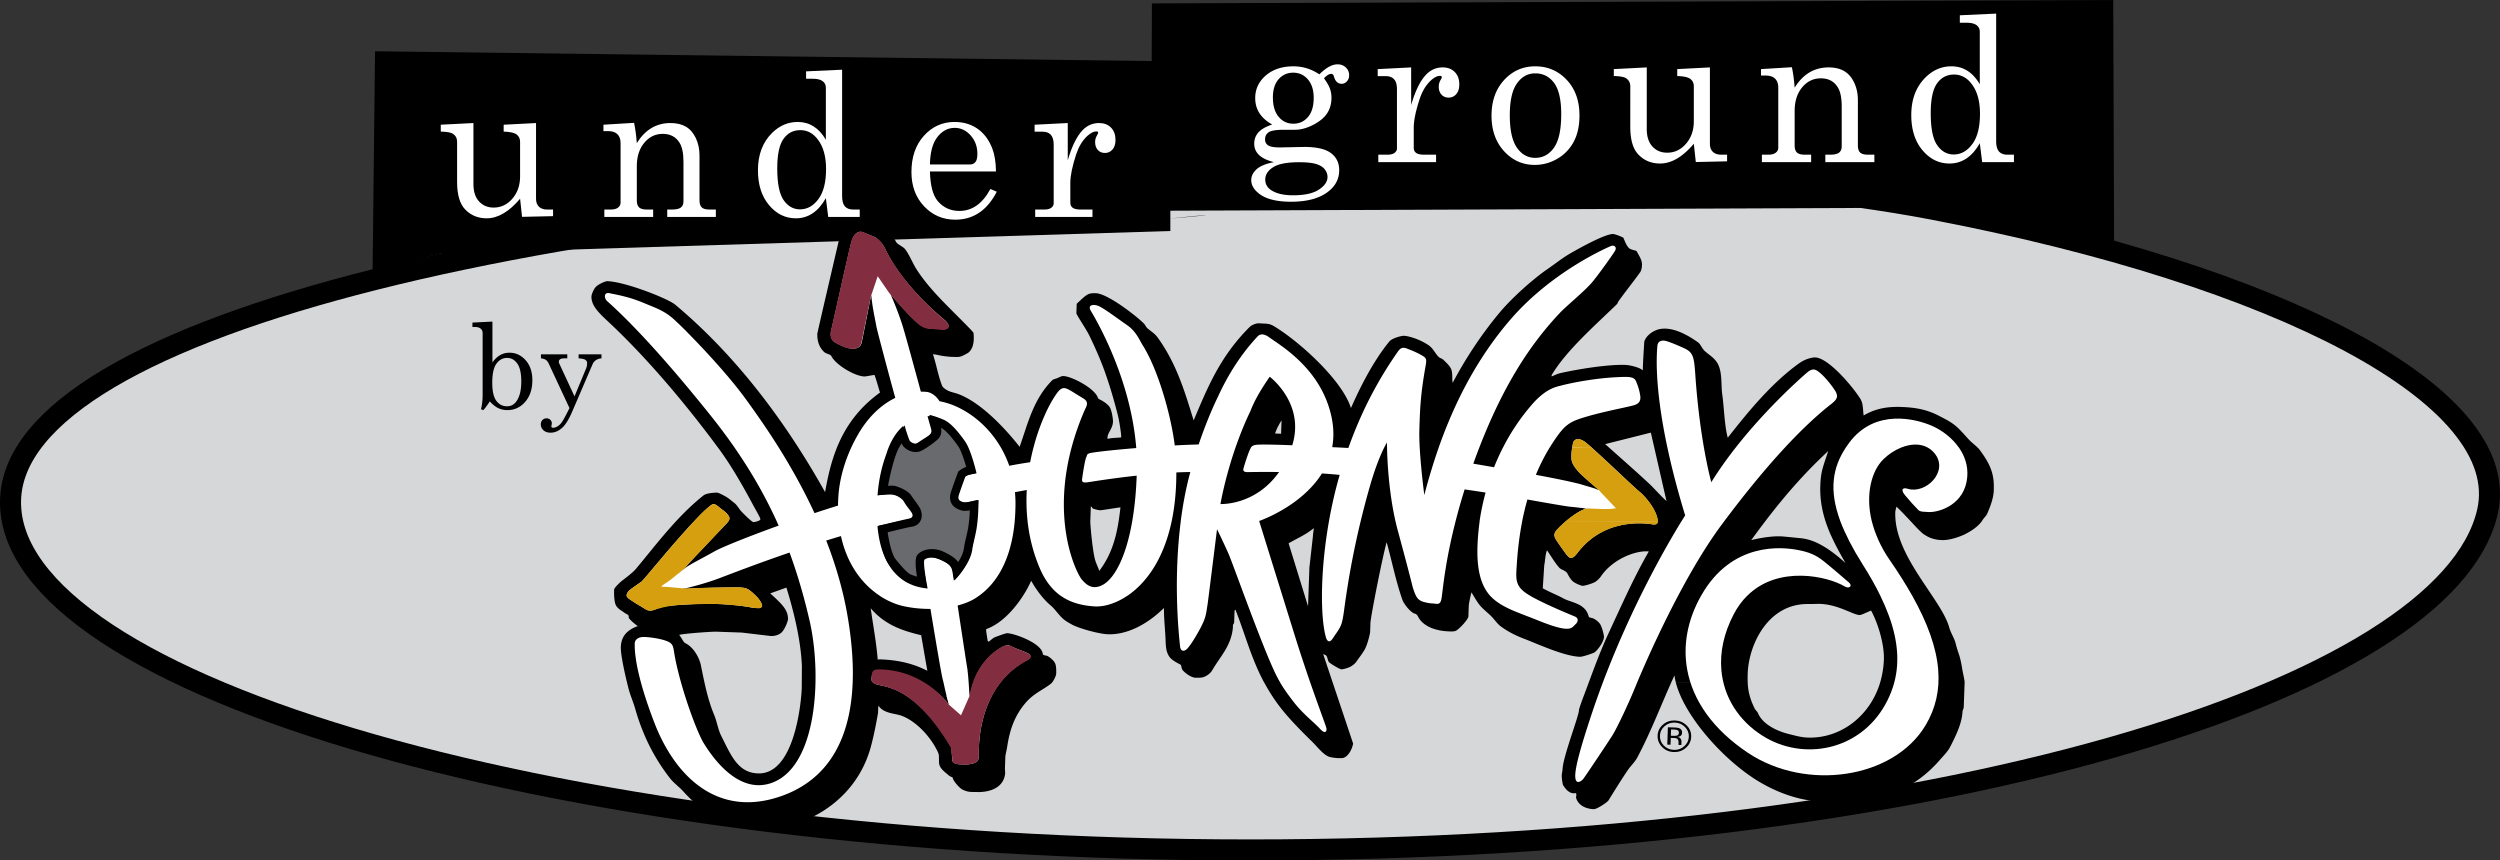 <?xml version="1.0" encoding="UTF-8"?> <svg xmlns="http://www.w3.org/2000/svg" width="682.711" height="234.977" xml:space="preserve"><rect width="100%" height="100%" fill="#333333" stroke="none"/><path fill="#D5D7D8" d="M681.712 137.102c-6.148 52.349-149.758 95.01-336.253 95.01-186.497 0-340.573-40.407-340.573-92.825.002-26.66 40.816-51.687 105.049-67.579 10.826-2.679 22.323-5.376 34.395-7.481 14.858-2.589 42.599-4.649 72.161-6.058 19.843-.946 40.456 3.962 58.598 3.636 43.515-.78 72.565-5.234 40.905-1.743-5.676.626 8.134-11.946 3.52-7.158-.749.777 8.97 2.864 11.407 2.915 7.27.153 51.709-1.049 121.076-1.73 14.64-.144 28.391-4.009 40.662-2.336a831.681 831.681 0 0 1 31.745 4.939c95.339 16.776 161.267 46.698 157.308 80.41z"></path><path fill="none" stroke="#000" stroke-width="5.745" stroke-miterlimit="10" d="M679.296 139.707c-11.09 49.025-151.39 92.398-337.939 92.398-186.552 0-339.343-44.836-338.481-95.343.825-48.323 151.696-83.497 338.641-88.066 67.423-1.647 132.605-1.825 186.405 8.46 94.21 18.012 158.532 50.907 151.374 82.551z"></path><path d="m102.419 14-.677 60.231 12.225-3.463 6.289-1.524 199.345-6.16v-5.541l220-.884 37.724 9.333L577.09 0 314.569.928l-.061 15.745z"></path><path d="M542.54 125.717c-.492-.85-1.102-1.755-1.839-2.757-.813-1.095-2.025-1.854-2.903-2.783-1.398-1.473-2.689-3.117-4.282-4.301-1.201-.899-2.632-1.605-4.01-2.323-3.61-1.859-6.777-2.292-10.402-2.418-3.252-.11-6.774.282-10.165 2.33-.24-1.455-.065-3.168-.89-4.515-1.924-3.141-8.642-11.213-12.354-11.342-.657-.023-2.568.302-4.359 1.587-7.794 5.576-14.351 13.775-19.516 20.337-.884-3.194-.985-8.1-1.507-11.862-.361-2.502.064-5.859-1.186-8.267-.879-1.663-2.296-2.382-3.53-3.49-.825-.72-1.191-1.908-1.835-2.37-3.131-2.261-6.802-4.12-10.029-3.751-2.637.304-4.676 2.474-4.722 3.768-.015.418-.352 5.174-.388 7.605-.706-.803-3.527-1.464-4.758-1.511-5.009-.173-13.454 1.251-17.864 2.27-.686.164-1.562.574-2.268.885-.028-.279.022-.408.022-.408 3.852-6.493 11.293-13.054 17.713-19.25.287-.263.399-.708.486-.833 1.881-2.652 4.031-5.275 5.955-7.989.402-.55.472-1.535.487-1.953.045-1.356-.694-2.365-1.493-3.837-.632-.246-1.637-.346-2.109-.842-.738-.777-1.104-1.961-1.496-2.792-.794-.419-2.336-.983-2.765-1-2.441-.083-11.339 5.038-12.574 5.811-1.804 1.13-3.533 2.515-5.23 3.668-4.159 2.846-9.883 8.016-13.142 11.896-5.211 6.218-9.627 13.083-12.883 19.26-.228-1.118.036-2.561-.377-3.639-.387-1.04-1.378-1.835-2.075-2.57-.427-.452-1.064-.516-1.451-.926-.739-.78-1.402-2.043-2.161-2.716-1.526-1.35-5.265-2.923-7.344-2.994-.422-.015-3.087.575-3.903 1.57-4.308 5.248-7.93 12.375-10.472 18.174-2.221-7.111-12.48-16.629-19.101-21.123-2.697-1.831-2.934-1.893-4.99-1.966-.426-.013-1.145-.118-1.638-.009-.685.164-1.504.515-1.943.959-8.236 8.204-11.662 16.979-15.282 25.497-2.336-7.512-4.617-15.478-9.906-22.728-.73-1.007-1.948-1.732-2.752-2.451-.33-.304-.602-.914-.866-1.196-1.928-2.012-9.949-8.231-13.129-8.343-2.208-.076-2.451.213-5.282 2.878l-.092 2.56c-.018.418 2.519 4.08 3.473 5.994 1.565 3.171 3.058 6.582 4.238 9.84 1.432 4.003 2.623 8.096 3.648 12.165.447 1.816.898 5.195.883 5.613-.015.418.018.193-.134.339-1.169.118-2.367.079-3.588.381-.225-1.563 1.407-2.62 1.482-4.727.015-.419-.234-2.664-.791-3.751-.397-.788-1.425-1.483-2.11-1.903-.459-.287-1.136-.475-1.25-.878-.763-2.45-7.013-5.82-9.432-5.905-.424-.013-1.069.327-1.589.561-.495.211-1.139.312-1.405.578-5.329 5.336-6.806 12.38-8.923 18.191-4.72-6.014-11.058-12.301-16.785-14.422-.797-.3-1.91-.504-2.683-.866-.734-.338-1.537-.93-1.732-1.458-1.07-2.777-1.537-5.737-2.469-8.537.948.067 1.779.347 2.624.46 2.03.3 2.805.265 3.229.279 1.486.054 1.831.008 3.786-1.139 1.988-1.55 1.443-4.953 1.458-5.369.014-.418-6.711-6.794-9.985-10.359-2.108-2.29-4.117-4.711-5.684-7.211-1.007-1.604-1.808-3.707-2.984-5.295-.588-.794-2.177-1.316-2.573-2.146-1.328-2.681-7.159-5.753-9.473-5.832-.424-.015-2.46.428-3.392.94-1.581.865-2.183 2.3-2.434 3.441-2.031 8.797-6.13 26.235-6.146 26.653-.054 1.503.288 3.544 1.894 5 .577.523 1.683.538 1.979 1.152 1.151 2.281 6.238 5.406 8.976 5.5.423.014 1.636-.276 2.776-.416.585 1.654 1.034 3.338 1.492 4.809-7.419 5.353-10.969 11.953-12.984 18.493h-.006c-.911 2.955-1.51 5.894-2.011 8.696a245.237 245.237 0 0 0-5.098-8.682h-.006c-8.977-14.54-20.765-29.921-35.856-42.534-1.941-1.615-13.518-6.218-18.525-6.392-.425-.015-2.32.744-3.138 1.592-.616.649-1.156 2.107-1.171 2.525-.086 2.464 1.809 4.371 4.542 6.912 11.13 10.382 21.921 23.438 30.316 34.833a70.477 70.477 0 0 1 2.127 3.063h.007c2.605 3.928 5.005 8.217 7.018 11.965.697 1.321 2.132 3.714 2.12 4.132-.018.418-1.475.784-1.901.77-.424-.016-2.275-1.833-3.319-2.935-.576-.606-1.098-1.636-1.802-2.204-.763-.61-1.641-1.36-2.327-1.76-.772-.444-2.042-1.126-2.466-1.14-.424-.014-2.82.047-3.736.769-3.975 3.167-7.472 6.897-10.692 10.66-2.751 3.221-5.296 6.465-7.769 9.413-.775.935-2.706 2.4-3.601 3.081-.917.701-2.314 2.116-2.33 2.536-.015.417-.095 2.917.415 4.145.451 1.063 1.628 1.619 2.456 2.233.311.242.719.351.986.633.227.236.077.666.181.795.712.903 1.612 1.573 2.411 2.19-3.626 1.274-4.545 3.518-4.622 5.707-.071 1.97 1.023 6.936 1.709 9.767h.002c.207.837.393 1.582.475 1.878.471 1.71 1.278 3.538 1.749 5.246 1.778 6.211 4.605 12.673 9.483 18.928.977 1.266 2.514 2.37 3.514 3.473 6.422 7.102 13.126 10.351 20.066 10.591 11.778.407 26.923-6.803 31.26-22.564.855-3.149 1.482-6.46 1.988-9.315.052-1.507.037-1.783.147-1.925 1.559 2.178 4.474 1.973 6.508 2.774 3.854 1.536 7.782 5.686 9.737 9.958.491 1.087-.009 2.635.486 3.699.473 1.041 1.592 1.796 2.438 2.556.287.266.846.438 1.083.58-.077.728 1.852 2.879 2.583 3.241 1.689.852 2.455.658 4.047.712 2.736.097 7.164-.728 7.675-4.995.04-.501-.066-1.117-.053-1.536l.111-3.132c.015-.417.412-2.024.551-3.005.629-3.989 1.816-8.066 5.095-11.823 2.125-2.434 4.634-3.424 6.687-5.005.117-.088.231-.197.341-.32h.013c.691-.793 1.184-2.113 1.197-2.47.017-.419.086-2.128-.313-2.896-.395-.786-1.254-1.477-1.939-1.898-.459-.286-1.377-.153-1.422-.699-.303-2.834-7.58-5.521-9.703-5.595-.424-.013-2.375.721-3.388 1.103-.516.212-1.236.924-1.692 1.231l-.27-.299c-.126-.986-.412-2.485-.398-2.904.016-.417-.027-.186.137-.299 5.586-2.017 10.27-8.822 12.159-13.16 1.203 2.179 3.165 4.946 5.311 6.732 1.154.963 2.221 2.627 3.436 3.695.765.654 1.675 1.155 2.509 1.602 1.668.915 7.133 2.496 9.722 2.586 4.903.168 10.431-2.405 15.267-7.169l.045 1.936c.094 2.179.294 4.357.393 6.372.09 1.673-.002 3.597 1.134 5.1.69.925 2.138 1.601 3.053 2.118.202.488.194 1.14.563 1.526.901.994 2.415 1.952 3.434 1.986.424.016 1.537.049 2.161-.162.859-.28 1.907-.976 2.428-1.896 1.244-2.154 2.845-4.148 3.959-6.223.979-1.828 1.68-3.995 1.687-6.003.011-.354.311-.426.327-.844l.107-3.067c.016-.421.256-.327.256-.327 2.615 6.504 4.239 13.171 7.876 19.921h.021c1.345 2.473 3.026 5.115 5.06 7.599 2.32 2.841 5.219 5.771 7.993 8.481 1.521 1.496 3.245 3.877 4.999 4.21 1.814.355 2.552.258 2.978.27 1.613.056 2.925-2.291 3.195-3.996l-5.545-16.564h-.005l-2.614-7.831c.423.128.766.246.965.61.256.466.293 1.33.707 1.659.911.722 2.877 1.852 3.297 1.868.426.016 1.754-.35 2.362-.664.581-.292 1.356-.879 1.717-1.412.719-1.085 1.628-2.144 2.333-3.437.746-1.356 1.417-4.274 1.432-4.694l.085-2.465c.061-1.668 3.342-18.388 4.43-22.03 1.434 5.178 2.519 10.676 4.333 15.822.371 1.036 2.415 3.693 3.62 3.73.141.118.448.439.548.607 1.459 3.143 5.582 4.085 8.4 4.181.426.016 1.397.104 2.001-.168.817-.368 3.386-3.072 3.416-3.929l.105-2.966c.016-.419.422-2.493.732-3.593.724 1.162 1.447 2.47 2.181 3.396 1.04 1.29 2.373 2.217 3.397 3.3.759.798 1.473 1.858 2.361 2.539 2.01 1.531 4.476 2.695 6.361 3.408 3.712 1.404 10.95 4.796 15.322 4.951.725.025 3.277-.859 3.818-1.111.689-.313 2.693-2.76 2.747-4.348.016-.419-.456-2.424-.978-3.342-.439-.769-1.458-1.508-2.132-1.74-.315-.116-.978-.103-1.074-.524-.915-3.567-4.778-3.708-6.883-4.872-1.748-.96-3.844-1.742-5.643-2.777l.402-6.293c.252-1.135.291-3.018.749-4.082 1.058 1.511 2.085 3.331 3.372 4.777.467.539 1.808.776 2.205 1.563.335.683.938 1.713 1.538 2.193.723.569 2.218 1.163 2.646 1.178.421.012 2.267-.498 3.221-.968.582-.291 1.361-1.047 1.72-1.579 3.008-4.473 8.932-7.01 12.729-6.876.424.015.195-.02.338.106-4.022 6.961-7.422 14.689-10.753 21.83-2.164 4.597-3.93 9.365-5.647 13.99-.396 1.068-.788 2.127-1.186 3.178-.492 1.298-1.432 3.823-1.445 4.24-.068 1.819-4.363 12.729-4.482 16.154-.016.415-.211 1.248-.228 1.667-.014.416.112 1.696.308 2.569 1.125 1.897 2.311 2.529 3.392 2.301.503-.106.176.964.221 1.333.965 2.943 4.427 3.034 4.85 3.048.781.03 3.647-1.837 4.002-2.409 1.715-2.764 3.468-5.609 5.33-8.347.786-1.143 1.887-2.117 2.568-3.429 3.493-6.562 6.176-13.563 9.185-20.312.306-.681.614-1.363.929-2.04.082.656.211 1.329.394 2.022l19.607.018a30.419 30.419 0 0 1 0-2.599c.267-7.646 5.376-18.864 16.213-18.926 2.04.009 2.985-.064 3.407-.049 5.199.18 9.053 2.988 10.941 3.057.423.015 2.025-.757 3.124-1.227 1.926 3.512 3.644 9.26 3.499 13.414a25.53 25.53 0 0 1-1.054 6.366c-2.823 9.206-10.895 15.221-19.753 14.909-1.842-.06-3.461-.557-5.164-.972-2.571-.615-7.031-2.361-8.425-5.738-.156-.381-.688-.814-.87-1.193-1.33-2.692-1.809-4.773-1.919-7.035l-19.607-.006c2.309 8.917 12.438 20.402 21.521 26.247 5.176 3.336 10.873 5.429 15.974 5.984 7.258.794 4.431.738 9.685.503 8.108-.346 17.443-3.148 24.775-11.551 1.104-1.257 2.308-2.447 2.97-3.762 1.573-3.083 3.138-6.281 3.335-9.451.015-.502.327-.932.342-1.349l.234-6.622h.001l.006-.188c.017-.415-.482-2.564-.678-3.739-.207-1.305-.481-2.706-.884-3.89-.348-.999-.674-2.029-.909-3.039-.339-1.328-1.349-2.851-1.725-4.243-1.777-6.492-11.019-15.653-13.895-25.414h.003c-.598-2.018-.913-4.057-.844-6.105.018-.416.201-1.055.327-1.499 3.965 3.851 5.717 6.252 7.542 7.622l.062.001c1.253.876 2.729 1.438 4.806 1.51 1.522.054 3.74-.464 5.843-1.395h.016c.042-.019.084-.042.127-.062.054-.025.108-.046.164-.072h-.019c1.939-.936 3.95-2.325 4.881-3.818.401-.676 1.092-1.288 1.32-1.804.942-2.056 1.755-4.466 1.821-6.326.117-3.17-.259-5.424-1.926-8.297zm-91.72-7.573 1.735 7.563 2.54 11.129c-1.747-1.575-3.295-3.426-5.024-5.034-2.152-1.998-4.445-4.043-6.767-6.112-1.642-1.462-3.305-2.936-4.952-4.412l12.468-3.134zm-94.536 27.818a20.7 20.7 0 0 0 2.511-1.743l-.258 1.973h.031l-.988 8.768-.373 10.604-5.306-17.188c1.468-.873 2.909-1.538 4.383-2.414zm-6.311-31.164-.125 3.645-1.639-.057c.37-1.236 1.102-2.562 1.764-3.588zm-93.826 31.157c.1-.27.157-.514.165-.705.093-2.653-2.606-6.463-5.772-8.893-1.096-.834-2.647-3.028-2.633-3.442.016-.421.979-3.509 1.784-5.374.734.673 2.611 1.259 3.544 1.292 2.034.071 3.877-1.053 6.1-3.11h.017c.438-.404.892-.842 1.365-1.314.17.413.361.851.547 1.298.222.553.435 1.12.597 1.705-2.132.865-3.955 6.373-4.03 8.523-.039 1.066-.155 1.902 1.053 3.155.737.759 1.877.986 2.492 1.635.594.628 1.485 1.993 1.468 2.411-.006.232-.204 1.587-.419 2.961h.004c-.166 1.046-.368 2.255-.54 3.042-.153.686-.508 1.51-.927 2.21-2.204-1.512-5.066-2.538-7.328-2.499.959-.2 2.041-1.779 2.492-2.895h.021zm-18.369 20.154c4.055 4.763 9.12 6.23 13.777 7.354l1.688 9.721c-3.927-2.029-7.774-2.805-11.673-3.065-1.357-.046-1.779-.144-1.869.104-.386-4.816-1.161-8.706-1.923-14.114zm-18.831 21.755c-.137 3.903-1.938 23.688-11.955 23.34-5.475-.191-7.321-4.837-10.04-10.262-.874-1.747-1.181-3.96-1.946-5.761-1.16-2.793-1.948-5.759-2.604-8.706-.36-1.623-.683-3.238-1.002-4.816-.419-2.024-1.97-4.905-4.226-6.01-.564-.27-1.036-1.496-1.71-2.269 1.498-.402 9.081-.917 10.163-.878l6.942.241 7.953.944c1.019.037 2.325-.307 3.033-1.1.863-.931 1.616-3.005 1.63-3.422.094-2.674-1.834-4.37-4.847-7.122l4.423-1.582c2.139 6.937 3.956 14.612 4.223 21.463l-.029 4.551-.008 1.389zm81.256-31.974c-.37-1.074-.99-2.228-1.266-3.451-.388-1.752-.711-4.357-.924-6.484-.188-1.891-.289-3.397-.27-3.594l.145-4.108c.281.196.425.523.583.629.661.249 1.561.442 1.986.458.426.015 3.573-.544 5.523-.79-.278 2.455-.613 4.944-1.214 7.413h-.002c-.828 3.413-2.163 6.77-4.561 9.927zm203.772-2.141c-4.064-3.654-8-6.32-12.062-6.756-2.201-.223-5.075-.509-5.503-.525-2.567-.089-5.361.355-8.18 1.02.371-.507.744-1.016 1.12-1.526h.007c4.903-6.663 10.384-13.537 17.227-20.243h.002c.869-.852 1.758-1.701 2.671-2.547-.325.992-.603 1.817-.844 2.534-.888 2.703-1.21 3.93-1.316 6.915-.165 4.734.902 9.03 2.876 13.511h.011c1.063 2.385 2.4 4.878 3.991 7.617z"></path><path d="M459.346 200.107c.02-.594-.22-1.002-.74-1.225-.285-.122-.742-.195-1.364-.217l-1.768-.061-.166 4.735.89.029.065-1.867.703.024c.468.016.793.077.978.185.314.189.46.558.438 1.104l-.01.38.032.252.803-.031a.7.7 0 0 1-.036-.247 4.197 4.197 0 0 1 0-.355l.016-.346c.004-.238-.076-.486-.252-.742-.175-.258-.457-.423-.853-.493.316-.038.561-.106.744-.202.329-.193.504-.499.52-.923zm-1.416.763c-.192.064-.474.09-.844.074l-.805-.025.062-1.715.756.027c.494.018.844.09 1.061.213.224.126.326.36.315.706-.013.359-.192.604-.545.72z"></path><path d="M457.392 196.747c-1.26-.043-2.356.338-3.275 1.146-.926.809-1.412 1.808-1.452 2.994-.04 1.199.367 2.232 1.226 3.105.86.875 1.929 1.34 3.202 1.383 1.271.042 2.371-.345 3.293-1.158.927-.814 1.412-1.816 1.452-3.01.047-1.19-.37-2.222-1.233-3.09-.87-.87-1.941-1.325-3.213-1.37zm2.552 7.038c-.789.703-1.737 1.034-2.832.997-1.098-.038-2.017-.435-2.76-1.188-.739-.759-1.086-1.651-1.049-2.685.035-1.026.45-1.886 1.241-2.584.798-.703 1.742-1.033 2.828-.996 1.097.037 2.015.435 2.758 1.19.743.751 1.096 1.641 1.06 2.665-.041 1.032-.452 1.899-1.246 2.601z"></path><g fill="#FFF"><path d="M430.066 168.358c-5.427-2.246-9.469-4.096-12.142-5.623-.101-.066-.196-.13-.227-.146-4.071-2.388-3.743-4.321-3.487-8.413.271-4.342.783-8.229 1.458-11.708l-.013-.001a78.686 78.686 0 0 1 1.452-6.065c3.806.699 10.835 1.918 11.591 1.97.884.062 4.547.5 4.547.5-1.806.495-4.064 2.161-5.73 3.596h-.006c-.036.03-.064.058-.099.089l-.045.037h.002c-1.164 1.021-2.059 1.949-2.376 2.326-.778.933-.497 1.689-.161 2.283.337.593 2.593 3.828 3.06 4.353.472.523 1.19 1.685 2.773-.434 7.862-10.534 20.15-7.947 20.906-7.896.504.034 1.002-.145 1.088-.686h.034c.004-.044-.004-.115-.004-.169-.002-.011.004-.017.004-.027h-.006a3.717 3.717 0 0 0-.107-.85c-.709-2.886-3.326-5.969-5.074-7.398-1.417-1.155-8.998-8.46-12.863-11.884l-1.513-.002 1.513-.001c-.924-.818-1.639-1.415-1.997-1.654-1.895-1.237-2.897-.441-3.092.531-.064.329-.138.701-.203 1.12h-.001a14.88 14.88 0 0 0-.206 2.837c.028 1.35.717 2.344 1.841 3.652 1.132 1.308 5.825 5.209 5.825 5.209-1.68-.608-.102-.174-5.065-1.632-1.999-.587-6.787-1.567-12.315-2.605a52.981 52.981 0 0 1 3.763-7.443h.007c.292-.477.578-.925.854-1.349 3.286-4.995 4.498-5.718 9.37-7.146 4.889-1.432 11.53-2.651 12.901-3.101 1.17-.383 1.794-1.078 1.607-2.485-.15-1.14-.535-2.517-.829-3.199-.485-1.149-.42-2.066-3.47-2.015-7.426.125-14.807 1.711-16.982 2.279-1.662.436-4.41.768-8.399 5.383a58.224 58.224 0 0 0-7.796 11.611h-.006a61.809 61.809 0 0 0-2.446 5.396c-2.006-.349-3.925-.68-5.667-.975.529-1.48 1.062-2.916 1.603-4.306 6.812-17.62 14.263-28.665 22.161-36.995 1.737-1.837 6.903-6.017 8.887-8.478 2.145-2.66 5.386-7.247 6.024-8.304.643-1.058-.191-1.773-1.241-1.294-1.056.479-16.067 6.964-27.365 20.101-9.232 10.731-15.333 22.921-19.599 35.097h.006c-1.479 4.238-2.744 8.502-3.859 12.753 0 0-.92-7.003-1.253-12.984-.09-1.727-.135-3.368-.096-4.733.147-4.943.243-9.42 1.674-17.347.373-2.067.291-2.344-1.016-3.096-1.305-.751-2.278-1.143-3.605-1.675-1.318-.531-1.975-.714-3.012.778-3.454 4.996-8.849 13.396-13.379 26.06h-.005l-.043.134-2.367-.121-2.041-.104c.613-3.425.374-7.327-1.18-11.744-3.739-10.673-13.081-16.121-15.92-18.171-.581-.419-2.147-1.536-3.285-.316-2.753 2.953-6.999 8.086-10.87 16.569-1.738 3.557-3.61 8.176-5.218 12.93-2.086.053-4.292.146-6.525.262-1.161-9.017-4.777-21.091-8.782-27.398-.826-1.303-1.739-3.737-4.284-5.486-2.519-1.733-5.662-4.126-7.459-5.061-1.312-.682-3.508-.671-2.376 1.229 1.609 2.697 10.903 18.586 12.382 37.434-5.324.438-9.804.917-11.808 1.229-2.011.31-1.492.662-1.849 1.289-.357.626-1.084 5.413-1.14 6.028-.056.619.164.98 1.419.814.652-.083 6.381-1.05 13.499-1.827-.168 4.746-.606 8.933-1.241 12.572-1.742 9.951-4.965 15.72-8.19 17.34-2.931 1.472-4.59-.454-5.518-1.493-.814-.909-3.891-6.602-4.73-15.84-.505-5.56-.202-12.403 1.894-20.256a73.324 73.324 0 0 1 3.548-10.138c.455-1.059 1.391-2.216-.341-3.272-3.141-1.908-3.675-2.329-4.625-2.694-1.193-.458-1.988.465-2.516 1.181-2.065 2.812-4.696 8.166-6.456 14.905h-.004a58.474 58.474 0 0 0-.908 4.028c-2.154.319-4.036.647-5.715.975a29.233 29.233 0 0 0-2.28-4.985h-.006c-4.211-7.262-11.016-11.615-16.755-12.638 0 0-1.23-2.202-3.442-2.547a16.457 16.457 0 0 0-1.657-.069c-1.881-6.924-4.146-15.24-4.926-17.785-1.337-4.355-3.374-8.881-3.374-8.881 1.986 2.354 5.226 5.978 7.327 7.799 2.102 1.823 3.526 1.54 4.029 1.575.504.036 2.709.244 3.088.27.377.026 2.893-.416.072-2.781-10.214-8.557-14.564-16.209-15.661-18.579-1.097-2.369-2.023-2.925-2.619-3.459-.595-.533-1.963-.873-3.509-1.595-1.548-.723-2.689.43-3.273 2.191-.587 1.761-5.088 22.398-5.611 24.409-.522 2.011.412 3.106 1.225 3.486.81.379 2.524 1.449 4.292 1.572 1.174.08 2.294-.109 2.762-1.514.079-.233 2.623-13.265 2.633-13.147.263 3.296 1.114 6.906 1.379 8.525.157.959 2.866 11.167 5.177 19.612-4.032 1.953-7.585 5.476-10.173 10.012a41.438 41.438 0 0 0-1.846 3.543v.006c-1.858 4.039-3.229 8.714-3.525 13.443-.052.82-.08 1.627-.087 2.411-2.044.625-4.21 1.319-6.42 2.056-3.117-6.737-6.566-12.797-9.766-17.916h-.003c-3.48-5.556-6.666-9.992-8.809-12.967-6.555-9.08-17.747-20.146-18.696-20.992-1.136-1.013-2.523-2.72-6.641-4.398-3.965-1.617-5.81-2.586-11.701-3.701-2.028-.65-1.893 1.288-1.029 2.064 3.289 2.951 11.994 10.957 28.036 30.953a166.04 166.04 0 0 1 6.77 9.041v.012c4.793 6.926 8.547 13.617 11.563 20.244v.003l.476 1.062c-8.22 2.97-15.468 5.872-17.59 7.076-4.095 2.321-7.131 3.726-8.352 4.874-1.222 1.148 6.87-7.504 10.864-11.635.451-.467.944-.921 1.269-1.376h.002c.366-.513.518-1.029.155-1.577-.684-1.033-1.138-1.204-2.574-2.366-1.436-1.162-1.654-1.12-2.994.04-1.114.965-2.468 2.316-3.929 3.882h-.017c-5.889 6.256-13.512 15.746-14.266 16.384 0 0-2.059 1.4-3.016 2.131-.645.495-1.08 1.124-1.051 1.678h-.033c.004.02.027.047.034.067.004.041-.009.086.002.125h.061c.11.24.287.505.599.716a98.626 98.626 0 0 0 4.025 2.509c.73.418 1.482.949 2.888.44 1.274-.46 1.95-.926 5.43-1.19 3.389-.258 12.327-1.011 20.923.557 4.178.759 2.98-.95 2.526-1.722-.249-.425-.682-.943-1.162-1.423h-.021c-.367-.372-.822-.819-1.151-1.083-.837-.673-1.268-1.073-3.032-1.195-1.763-.122-13.792.158-15.535.41-1.743.248 4.141-.822 9.815-2.975 2.752-1.04 10.137-3.908 19.116-6.983 1.45 3.926 2.734 8.062 3.818 12.03h.003a174.744 174.744 0 0 1 1.638 6.535c.911 3.931 1.496 8.645 1.615 13.517v.006c.327 13.309-2.81 27.826-12.242 30.909-8.174 2.67-14.819-5.348-18.231-10.882-1.756-2.843-5.221-12.149-7.132-20.033h-.002c-.413-1.711-.756-3.35-.99-4.843-.292-1.858-.422-2.506-2.28-3.17-1.871-.668-5.388-1.131-6.532-.989-.907.113-1.966.617-1.955 1.881.004.744-.037 2.89.87 7.121h.003c.727 3.367 2.059 8.055 4.502 14.398 5.681 14.743 17.357 26.113 34.668 20.02 13.282-4.676 19.735-16.506 19.527-34.408v-.01h-.001c-.058-4.706-.574-9.829-1.547-15.352-.274-1.551-.648-3.36-1.005-4.911v-.001l-.069-.309h-.009c-1.207-5.126-2.805-10.085-4.64-14.79a349.87 349.87 0 0 1 4.028-1.222c1.737 8.02 6.049 13.322 10.64 16.33v.015c2.237 1.47 4.54 2.399 6.642 2.838a33.95 33.95 0 0 0 7.155.706c.995 6.014 2.166 13.002 2.841 16.696h.001c.223 1.223.394 2.082.481 2.418.6 2.257.886 4.694 2.074 7.558 0 0-6.385-9.567-18.997-9.617-1.897-.008-2.329.241-2.4 1.219-.069.983-.59 1.852 1.849 2.467 2.441.617 10.41 1.162 19.9 17.021 0 0 .08 2.423.189 2.679.108.255-.555 1.808 1.839 1.973 2.391.164 3.497-.007 4.413-.434.915-.43.956-.997 1.018-1.854.055-.771-.852-14.942 9.124-23.429h-.001c1.073-.887 2.43-1.855 3.722-2.575 0 0 2.424-.943.523-2.014-.639-.359-3.529-1.35-4.259-1.77-.728-.418-1.537-.688-3.125.311-1.042.653-3.754 2.38-5.898 6.061h-.006l-.037.068c-.007.014-.016.024-.022.037h.002c-1.077 1.915-2.016 4.373-2.536 7.527 0 0-.253-5.161-.572-7.645v-.001c-.029-.244-.061-.46-.093-.647-.214-1.244-1.532-9.915-2.606-16.979 1.944-.505 3.602-1.187 4.839-1.978.269-.171.581-.379.925-.637h.019c3.057-2.18 8.612-7.449 9.795-20.268v-.011c.13-1.431.209-2.957.222-4.582a33.567 33.567 0 0 0-.147-3.469c1.031-.195 2.108-.396 3.226-.596a51.388 51.388 0 0 0 .238 8.658v.015c.476 4.208 1.52 8.498 3.325 12.713 1.535 3.588 3.521 5.955 5.734 7.527h.022c2.838 1.989 6.047 2.66 9.143 2.87 2.39.163 5.647-.649 8.935-2.857h.022c4.887-3.27 9.839-9.587 12.126-20.268v-.011c.831-3.885 1.309-8.344 1.304-13.443 1.288-.06 2.565-.099 3.812-.114l-.121.459c-1.158 4.354-1.963 8.794-2.512 13.11h.014c-.929 7.363-1.135 14.493-1.031 20.255.135 7.569.769 12.91.857 13.813.128 1.285 1.025 1.512 1.876.682 1.186-1.158 3.292-4.896 3.954-6.23 1.266-2.551 1.257-3.328 1.66-5.831.03-.19.149-1.094.317-2.427h.002c.698-5.484 2.279-18.213 2.279-18.213s1.682 3.419 3.05 6.488c.582 1.308 2.329 6.082 4.419 11.718h.007c2.646 7.107 5.954 15.792 8.031 20.265h-.013c.052.114.104.223.154.329 1.579 3.293 2.63 4.921 5.222 8.296 2.587 3.371 5.718 5.706 7.189 7.351 1.468 1.644 1.979.798 1.814-.097-.119-.671-2.55-6.942-5.583-15.9h.007a434.636 434.636 0 0 1-3.041-9.338l-3.39-10.905-6.362-20.454c.047-.016 11.473-3.912 17.143-12.978 1.684.106 3.318.237 4.847.398a120.656 120.656 0 0 0-2.945 12.774h-.001c-1.308 7.419-1.88 14.485-1.892 20.252v.008c-.009 4.893.383 8.841 1.072 11.269.391 1.379 1.11 1.473 1.804.452.862-1.28 1.562-2.237 1.962-2.977.58-1.058.766-1.995 1.053-3.732.099-.609.309-2.352.707-5.011a231.257 231.257 0 0 1 3.936-20.244h.002c.76-3.167 1.642-6.537 2.658-10.061 1.503-5.195 2.945-8.478 3.79-10.19h.008c.476-.947.763-1.392.763-1.392s-.004.492.017 1.375c.065 3.29.433 11.953 2.336 20.256h.002c.187.807.381 1.613.602 2.41 4.57 16.876 3.799 14.767 4.365 16.349.205.566.387 1.07.618 1.496v.011c.407.775.974 1.331 2.115 1.648 1.712.477 2.298.346 3.301.504 1.04.167 1.352-.466 1.525-1.379.036-.189.075-.444.114-.771h.003c.356-2.674 1.029-9.78 3.708-20.268v-.016a168.57 168.57 0 0 1 2.506-8.812c1.684.25 3.693.552 5.719.863a66.048 66.048 0 0 0-1.662 7.965l.026.001c-.508 3.727-.701 7.435-.56 10.01.258 4.824 1.446 7.903 3.313 10.071h-.025c.035.039.076.07.112.108.018.02.034.044.053.064l.015.001c2.989 3.213 7.701 4.538 12.922 6.653 9.157 3.719 9.248 2.102 10.369 1.087.756-.693.879-1.667-.189-2.109zm-166.018-46.141c.967 1.943 1.775 4.269 2.288 7.038-.506.109-1.003.213-1.499.309-1.997.379-1.467.713-1.798 1.351-.335.638-1.663 4.542-1.696 5.16-.036.618 1.298 1.325 2.548 1.119.387-.066 1.451-.308 3.064-.666a51.41 51.41 0 0 1-.022 1.288 70.742 70.742 0 0 1-.284 4.637h-.001c-.828 8.59-3.182 13.503-6.182 16.024a271.354 271.354 0 0 0-.38-2.438c-.268-1.573-1.409-2.339-2.59-2.868-1.18-.529-2.667-1.163-4.201-.944-1.535.219-1.236 1.662-.973 3.278l.847 5.177-.351-.033c-6.488-.714-12.156-5.396-13.191-16.952 1.855-.45 3.672-.855 5.433-1.218h.052l.867-.168c4.296-.819 3.618-1.576 1.913-3.762-1.275-1.634-.876-1.77-2.181-2.674-1.713-1.182-3.321-.818-4.825-.719-.363.024-.781.075-1.25.145.383-4.95 1.384-8.586 2.507-11.585l.168-.562c.115-.319.233-.633.355-.938h.002c1.08-2.658 2.444-4.547 3.954-5.864.57 2.01.978 3.369 1.102 3.642.617 1.352 1.941 1.554 2.605 1.107a91.591 91.591 0 0 1 2.543-1.645c1.348-.806 1.69-1.364 1.371-2.417a208.52 208.52 0 0 1-.947-3.384l.401-.019c2.074-.083 7.119 2.091 10.352 8.575v.006zm88.845-.621c-4.05-.162-7.656-.253-9.447-.159-1.58.082-1.822.701-1.985 1.11-.43.625-1.773 4.823-1.895 5.425-.125.608.054.988 1.321.953.56-.016 3.954-.075 8.405-.026-6.493 9.243-16.003 8.743-16.003 8.743s1.151-6.867 4.111-15.438h.004c1.098-3.168 2.446-6.581 4.084-9.998l.291-.724c1.247-2.968 3.051-5.831 4.962-8.602.001.001 9.726 7.28 6.152 18.716z"></path><path d="M470.767 142.477v-.01c5.821-7.775 11.414-14.582 16.679-20.256 4.437-4.777 8.647-8.751 12.576-11.833 1.677-1.315 2.148-2.096 1.029-3.825-1.12-1.73-2.904-3.806-4.081-4.767-1.18-.964-1.941-1.346-3.511-.023-1.23 1.041-10.775 9.393-19.457 20.447h-.001c-2.347 2.994-4.632 6.183-6.671 9.479 0 0-.95-3.375-2.016-9.49h-.002c-.859-4.957-1.792-11.695-2.35-19.892-.335-4.869-.587-6.088-3.054-7.211-2.468-1.125-3.633-1.558-4.663-1.896-.959-.32-2.526-.41-2.646 1.345-.096 1.347-1.04 9.972 2.742 27.675h.002c1.136 5.344 2.707 11.502 4.851 18.532 0 0-.385.593-1.077 1.714h-.002c-1.928 3.126-6.218 10.336-11.106 20.255h-.007c-2.899 5.903-6.016 12.744-8.975 20.252v.003a238.622 238.622 0 0 0-4.318 11.859c-3.768 11.292-4.336 14.669-4.487 16.201-.377 3.796 1.647 2.349 2.171 1.634 1.159-1.58 6.745-9.999 7.893-11.793 1.146-1.794 4.203-8.151 6.319-13.339.382-.936 1.037-2.516 1.934-4.562h.006c2.12-4.894 5.562-12.426 9.706-20.255 3.567-6.746 7.658-13.708 11.872-19.386.215-.285.434-.571.644-.858z"></path><path d="M534.928 122.194h-.014c-1.907-2.719-4.693-4.733-7.265-5.873-4.353-1.934-15.625-4.887-22.655 4.577-.32.433-.632.87-.924 1.311v.002c-3.564 5.405-4.703 11.458-1.52 20.077h-.006l.05.127.015.04h.002c1.293 3.393 3.307 7.357 6.042 11.665 1.91 3.003 3.525 5.862 4.853 8.594v.008c3.693 7.58 5.164 14.195 4.445 20.241v.014c-.391 3.268-1.421 6.378-3.095 9.386-7.038 12.669-22.457 15.559-33.536 8.561-6.52-4.124-10.609-10.551-11.242-17.959-.411-4.812.636-10.026 3.417-15.296 1.036-1.974 2.26-3.606 3.608-4.947h.007c8.563-8.536 22.179-5.279 26.624-2.585 1.311.795 2.284-.17 1.123-1.124-1.226-1.009-4.691-4.071-6.836-5.759-2.145-1.689-3.935-2.487-7.221-3.093-4.01-.741-17.83-2.351-26.234 12.489-.015.023-.029.048-.043.072h-.003c-3.689 6.554-5.004 13.51-3.751 20.241v.014c1.536 8.264 6.952 16.2 16.598 22.629 15.822 10.546 39.675 7.079 48.428-7.461 2.837-4.711 3.934-9.742 3.501-15.168h.005c-.491-6.205-2.964-12.921-7.077-20.263h-.005c-1.784-3.183-3.873-6.474-6.24-9.893-2.442-3.523-4.016-7.257-4.839-10.569h-.007c-1.768-7.378.008-13.714 3.182-16.822 1.41-1.383 3.121-2.512 4.899-3.219h.005c2.477-.99 5.078-1.15 7.168-.016v.016c.724.378 1.387.926 1.965 1.651 3.913 4.921-2.483 11.134-7.365 9.625-1.603-.494-1.943.373-.694 1.825 1.9 2.207 1.906 2.245 2.94 3.289.955.964.599 1.143 3.531 1.234 2.939.091 9.838-2.106 10.462-9.576.26-3.095-.715-5.817-2.298-8.065z"></path></g><g fill="#FFF"><path d="M129.288 33.6v16.691c0 2.042.514 3.62 1.542 4.73 1.029 1.111 2.354 1.667 3.983 1.667 2.002 0 3.706-.811 5.109-2.432 1.402-1.622 2.106-3.652 2.106-6.088v-9.433c0-.861-.31-1.528-.928-2.003-.617-.475-1.804-.739-3.56-.792v-1.882l8.842-.456V54.27c0 .95.269 1.68.807 2.189.537.512 1.29.768 2.258.768h1.585v1.801l-8.468.188-.536-4.945c-1.503 1.774-3.015 3.109-4.536 4.004-1.521.896-3.06 1.344-4.616 1.344-2.27 0-4.177-.762-5.716-2.285-1.556-1.505-2.335-4.058-2.335-7.66v-10.94c0-.969-.384-1.702-1.154-2.204-.537-.359-1.639-.556-3.306-.592v-1.882l8.923-.456zM164.793 34.056l8.359-.509c.341 1.576.592 3.421.753 5.535 1.13-1.827 2.461-3.197 3.993-4.111 1.53-.915 3.264-1.371 5.2-1.371 1.665 0 3.063.327 4.19.981 1.13.654 2.035 1.689 2.717 3.105.68 1.414 1.019 3 1.019 4.757v12.254c0 .914.208 1.564.62 1.949.412.386 1.102.578 2.069.578h1.773v2.016H182.21v-2.016h1.263c1.181 0 2.006-.188 2.472-.564.465-.377.699-.941.699-1.694V44.19c0-2.348-.36-4.085-1.074-5.214-1.004-1.613-2.529-2.419-4.57-2.419-2.026 0-3.713.815-5.067 2.447-1.352 1.629-2.029 3.754-2.029 6.369v9.326c0 .914.211 1.564.631 1.949.422.386 1.115.578 2.083.578h1.749v2.016h-13.332v-2.016h1.747c.876 0 1.545-.18 2.003-.538.455-.358.685-.806.685-1.343V39.082c0-1.074-.293-1.889-.874-2.446-.583-.554-1.422-.833-2.514-.833h-1.291v-1.747zM220.127 19.49l9.839-.457v34.456c0 1.344.254 2.303.766 2.876.509.572 1.276.86 2.297.86h1.748v2.016h-8.602l-.645-5.134c-1.02 1.828-2.217 3.205-3.588 4.126-1.37.923-2.907 1.384-4.609 1.384-2.867 0-5.308-1.2-7.323-3.601-2.016-2.401-3.026-5.572-3.026-9.515 0-4.264 1.292-7.668 3.871-10.213 2.024-1.989 4.355-2.983 6.987-2.983 1.613 0 3.061.403 4.34 1.209 1.282.807 2.399 2.024 3.348 3.656V23.951c0-.753-.29-1.349-.874-1.787-.581-.44-1.489-.659-2.726-.659h-1.802V19.49zm-1.557 16.046c-1.935 0-3.471.796-4.609 2.392-1.14 1.595-1.708 4.281-1.708 8.063 0 4.103.583 6.992 1.747 8.668 1.165 1.674 2.662 2.512 4.489 2.512 1.953 0 3.625-.938 5.012-2.809 1.389-1.873 2.084-4.61 2.084-8.211 0-3.404-.744-6.083-2.23-8.037-1.293-1.719-2.886-2.578-4.785-2.578zM271.989 46.823h-18.035c.091 3.834.808 6.54 2.152 8.117 1.54 1.775 3.503 2.662 5.885 2.662 3.513 0 6.333-1.999 8.466-5.994l1.746.752c-2.614 5.089-6.395 7.633-11.341 7.633-3.368 0-6.203-1.218-8.506-3.655-2.302-2.435-3.454-5.554-3.454-9.352 0-4.085 1.134-7.386 3.4-9.904 2.266-2.517 5.057-3.776 8.373-3.776 2.436 0 4.541.627 6.315 1.881 1.775 1.254 3.109 3.055 4.005 5.402.627 1.648.958 3.725.994 6.234zm-18.035-1.907h10.913c.646 0 1.146-.221 1.506-.659.357-.439.536-1.188.536-2.245 0-1.97-.613-3.646-1.84-5.026-1.228-1.379-2.675-2.068-4.34-2.068-1.864 0-3.443.833-4.746 2.5-1.298 1.664-1.974 4.165-2.029 7.498zM282.532 34.056l9.056-.456v10.186c.971-3.351 2.133-5.886 3.497-7.606 1.361-1.721 3.044-2.58 5.052-2.58 1.361 0 2.449.417 3.265 1.249.817.835 1.223 1.95 1.223 3.347 0 1.129-.273 2.007-.818 2.633-.549.628-1.233.942-2.059.942-.805 0-1.454-.269-1.947-.807-.494-.538-.741-1.263-.741-2.177 0-.592.143-1.146.432-1.667.269-.466.402-.744.402-.833 0-.269-.17-.403-.511-.403-.733 0-1.566.431-2.5 1.291-1.29 1.2-2.283 2.848-2.983 4.944-1.076 3.262-1.611 5.869-1.611 7.821v5.404c0 .608.214 1.075.644 1.397.43.322 1.164.484 2.204.484h3.199v2.016h-15.642v-2.016h2.499c.841 0 1.478-.166 1.908-.498.43-.331.644-.73.644-1.196V39.485c0-1.218-.258-2.109-.779-2.673-.519-.565-1.262-.847-2.229-.847h-2.204v-1.909z"></path></g><g fill="#822D40"><path d="m276.406 183.199-9.046-.036M267.299 182.896c2.175-3.758 4.883-5.381 5.94-6.033 1.593-.995 2.558-.636 3.285-.216.728.425 3.616 1.442 4.253 1.807 1.893 1.085-.564 2.087-.564 2.087a23.308 23.308 0 0 0-3.74 2.56l-9.174-.205-.071.111c-1.115 1.929-1.936 3.971-2.485 7.189l-.049-.004a.84.84 0 0 1-.503.259c-1.052.163-2.117.251-3.172.41-.866.131-1.53.213-2.336-.128.219.776.245.875.45 1.72 0 0-6.471-9.525-19.085-9.647-1.896-.019-1.909.77-1.987 1.753-.078.987-.602 1.857 1.833 2.486 2.44.635 10.406 1.228 19.8 17.197 0 0 .23 2.225.336 2.48.07.167-.182.953.303 1.484.254.278.722.479 1.543.541 2.391.177 3.494-.057 4.415-.482.919-.426.961-.994 1.025-1.854.062-.776-.872-14.852 9.157-23.311l-9.174-.204z"></path></g><path fill-rule="evenodd" clip-rule="evenodd" fill="#822D40" d="M257.886 87.355c-10.161-8.646-14.72-16.378-15.803-18.762-1.084-2.383-2.008-2.947-2.599-3.485-.592-.539-1.959-.888-3.5-1.621-1.545-.735-2.82.377-3.414 2.14-.596 1.764-5.097 22.484-5.634 24.498-.533 2.015.392 3.118 1.206 3.503.809.385 2.516 1.469 4.282 1.604 1.173.085 2.298-.096 2.773-1.503.067-.201 2.02-9.885 2.571-12.521.089-.429.141-.671.144-.654.005.068.015.137.024.204.118-.351.423-.634.91-.636h.188c.299 0 .521.111.681.272l1.644-.002a.928.928 0 0 1 .721-.306l.315-.001c.514-.001.817.314.924.691.006.011.021.016.027.027-.11-.267-.19-.448-.19-.448 1.973 2.373 5.192 6.028 7.28 7.87 2.094 1.839 3.518 1.564 4.023 1.603.502.04 2.704.259 3.084.288.375.028 3.149-.371.343-2.761z"></path><path fill-rule="evenodd" clip-rule="evenodd" fill="#FFF" d="m239.684 75.438 3.489 5.063-5.252.155z"></path><path fill="#FFF" d="m259.127 192.426 3.305 2.916 2.262-5.129v-.608l-6.229.363z"></path><g fill="#D59F0F"><path d="M451.622 143.238c.565.04 1.07-.042 1.13-.753l-25.192-.15c-1.243 1.07-2.197 2.055-2.531 2.445-.784.933-.534 1.823-.198 2.422.334.596 2.596 3.834 3.058 4.366.473.524 1.186 1.696 2.78-.42 7.93-10.524 20.195-7.967 20.953-7.91z"></path><path d="M452.748 142.498c.016-.24-.015-.557-.112-.96-.693-2.901-3.238-5.871-4.978-7.315-1.411-1.17-9.176-8.548-13.022-12.005l-5.296-.036a14.947 14.947 0 0 0-.217 2.845c.013 1.353.697 2.355 1.814 3.673 1.126 1.32 5.795 5.263 5.795 5.263l-.148-.055c.029.017.043.042.067.062.045.037.092.07.128.115.05.061.088.127.117.197.018.038.038.073.049.11.146.228.225.483.159.765-.17.732-.763 1.182-1.498 1.339-.05.009-.172.055-.318.11.072.508-.115 1.044-.628 1.312-.285.145-.593.327-.909.501a1.153 1.153 0 0 1-.49.357.806.806 0 0 1-.447.11l.33.043c-1.865.499-4.077 2.116-5.766 3.571h25.37z"></path><path fill-rule="evenodd" clip-rule="evenodd" d="M429.3 122.419c.07-.423.188-1.031.255-1.362.197-.974 1.207-1.767 3.092-.513.361.242 1.189.954 2.107 1.781l-5.415-.139-.039.233z"></path></g><path fill="#FFF" d="M432.653 138.801s5.886.313 7.126.188c1.235-.126 1.519-.188 1.519-.188l-4.746-4.992-3.899 4.992z"></path><path fill="#696A6D" d="M251.842 159.094c-1.59-.457-3.307-.989-3.807-1.254-.952-.511-2.429-2.011-4.385-4.458-1.39-1.74-2.208-6.37-2.523-8.916.296-.069.618-.143.902-.207.191-.044.627-.149 1.195-.287 1.491-.362 4.983-1.208 5.606-1.275.633-.071 1.144-.379 1.445-.867.484-.784.253-1.725.071-2.216-.156-.426-.647-1.129-1.654-2.521-.344-.476-.655-.904-.801-1.134-.73-1.16-3.351-2.065-3.737-2.137a3.328 3.328 0 0 0-.541-.036c-.557 0-1.56.061-2.393.118.037-.33.08-.709.129-1.124.166-1.403 1.403-7.278 2.746-10.27.588-1.308 1.622-2.794 2.464-3.903.664 2.011.857 2.302.925 2.406.408.618 1.507 1.286 2.568 1.286.296 0 .58-.049.845-.147.998-.367 3.858-2.432 4.507-3.117.914-.967.39-2.594-.032-3.901l-.065-.204c.572.196 1.241.444 1.935.746 2.113.919 4.571 4.402 5.378 5.546 1.035 1.468 2.094 4.989 2.653 7.132l-.534.105c-.955.186-1.736.755-1.822.82l-.271.204-.118.318c-.052.142-1.283 3.483-1.764 4.996-.791 2.488 1.181 3.173 1.829 3.398l.122.042c.223.079.479.117.806.117.676 0 1.685-.178 2.526-.356l-.056 1.522c-.001.038-.055 2.196-.441 4.647-.138.871-.355 1.802-.566 2.704-.24 1.029-.489 2.094-.622 3.086-.287 2.125-1.8 4.423-3.004 5.963-.054-.29-.108-.556-.158-.767-.33-1.391-1.745-2.33-3.921-3.395a6.234 6.234 0 0 0-2.761-.654c-1.045 0-2.053.288-2.695.769-.482.362-1.126.847.019 7.221z"></path><path d="M257.001 116.832c1.185.628 2.757 2.325 4.68 5.049.733 1.04 1.568 3.487 2.174 5.627a6.238 6.238 0 0 0-1.627.849l-.543.407-.235.637c-.053.143-1.293 3.508-1.781 5.045-.339 1.069-.772 3.679 2.547 4.832l.108.038c.349.125.74.186 1.196.186.383 0 .846-.047 1.325-.118l-.005.125c0 .021-.051 2.093-.426 4.477-.131.83-.344 1.741-.55 2.623-.247 1.056-.501 2.148-.642 3.193-.159 1.181-.798 2.497-1.552 3.689-.87-1.207-2.376-2.026-3.887-2.765a7.471 7.471 0 0 0-3.267-.771c-1.305 0-2.538.364-3.388 1.001-.816.615-1.539 1.159-.724 6.512-.887-.276-1.581-.513-1.824-.638-.46-.247-1.598-1.117-4.034-4.165-.951-1.191-1.729-4.516-2.144-7.315.228-.053.613-.146 1.091-.263 1.324-.321 4.84-1.173 5.469-1.25.985-.111 1.798-.609 2.289-1.404.548-.888.608-2.031.174-3.21-.197-.541-.603-1.144-1.803-2.804a36.961 36.961 0 0 1-.757-1.068c-1.022-1.626-4.121-2.588-4.497-2.658a3.943 3.943 0 0 0-.756-.057c-.285 0-.671.014-1.09.036.25-1.69 1.39-6.951 2.62-9.691.269-.598.655-1.261 1.082-1.915.151.353.235.48.3.578.578.875 2.01 1.803 3.528 1.803.432 0 .85-.073 1.24-.217 1.258-.462 4.258-2.679 4.948-3.408.816-.864.917-1.941.761-2.99m-3.158-3.547s.001.689.245 1.582c.245.893 1.035 2.791.482 3.377-.555.586-3.259 2.531-4.071 2.829a1.293 1.293 0 0 1-.447.076c-.703 0-1.426-.493-1.61-.771-.226-.341-1.058-2.949-1.058-2.949l-.347-1.247s-2.804 3.216-3.991 5.858c-1.416 3.155-2.663 9.119-2.838 10.604-.177 1.485-.273 2.509-.273 2.509s2.669-.218 3.678-.218c.154 0 .269.005.33.017.466.087 2.555.951 2.978 1.623.424.669 2.16 2.924 2.347 3.437.188.508.353 1.44-.561 1.543-.912.098-6.132 1.401-6.933 1.584-.8.182-1.9.44-1.9.44s.713 7.81 2.878 10.521c2.164 2.707 3.667 4.179 4.744 4.756 1.078.572 5.818 1.841 5.818 1.841s-1.465-7.405-.802-7.904c.378-.283 1.106-.539 2.005-.539.68 0 1.457.146 2.256.537 1.856.908 3.088 1.7 3.308 2.626.219.932.544 3.11.544 3.11s4.329-4.37 4.875-8.415c.24-1.786.88-3.843 1.184-5.764.404-2.564.454-4.784.454-4.784l.112-3.027s-2.562.67-3.729.67c-.177 0-.322-.015-.421-.051-.754-.268-1.72-.503-1.241-2.01.479-1.505 1.747-4.946 1.747-4.946s.628-.471 1.353-.611c.725-.141 1.718-.343 1.718-.343s-1.458-6.329-3.118-8.684c-1.693-2.4-3.814-5.049-5.86-5.938a26.962 26.962 0 0 0-3.856-1.339zM134.474 87.818v11.158c.63-.891 1.329-1.556 2.097-1.996a4.976 4.976 0 0 1 2.514-.661c1.762 0 3.249.688 4.468 2.066 1.216 1.376 1.824 3.191 1.824 5.443 0 2.444-.654 4.416-1.961 5.916-1.309 1.5-2.927 2.25-4.861 2.25-.917 0-1.749-.182-2.497-.544-.747-.363-1.515-.976-2.305-1.84-.608.971-1.196 1.765-1.762 2.384l-.639-.225c.298-1.228.447-2.508.447-3.842V90.972c0-.523-.184-.934-.553-1.232-.368-.299-.888-.448-1.561-.448h-.672V88.09l5.461-.272zm4.035 9.926c-1.206 0-2.188.526-2.946 1.577-.757 1.05-1.135 2.785-1.135 5.204 0 2.303.372 3.949 1.12 4.94.747.993 1.723 1.488 2.929 1.488 1.089 0 1.965-.491 2.626-1.471.833-1.237 1.249-3.001 1.249-5.293 0-2.26-.366-3.898-1.097-4.916-.731-1.019-1.647-1.529-2.746-1.529zM147.731 96.768h7.187v1.088h-.671c-.63 0-1.06.083-1.289.248-.23.166-.344.403-.344.713a.98.98 0 0 0 .095.416l4.181 9.014 3.104-7.477a4.04 4.04 0 0 0 .337-1.569c0-.395-.155-.702-.464-.92-.31-.219-.929-.36-1.858-.425v-1.088h6.245v1.088c-1.207.118-2.017.656-2.434 1.617l-5.55 12.913c-.942 2.193-1.889 3.701-2.838 4.523-.96.833-1.991 1.249-3.09 1.249-.801 0-1.445-.219-1.93-.657-.486-.438-.729-.977-.729-1.617 0-.48.15-.875.449-1.185.298-.31.673-.464 1.121-.464.405 0 .748.133 1.024.4.278.266.416.586.416.961 0 .117-.021.277-.064.48-.043.16-.063.277-.063.353 0 .256.164.384.496.384.352 0 .75-.128 1.191-.384.444-.256.857-.668 1.242-1.233.383-.565 1.058-1.818 2.02-3.76l-5.693-12.202c-.203-.427-.456-.745-.758-.953-.303-.209-.748-.35-1.333-.425v-1.088z"></path><g fill="#FFF"><path d="M360.297 20.307c1.808-1.824 3.467-2.738 4.986-2.738.905 0 1.655.29 2.252.869a2.83 2.83 0 0 1 .896 2.114c0 .669-.204 1.224-.612 1.667-.406.444-.881.664-1.423.664-1.029 0-1.725-.631-2.09-1.896-.144-.543-.39-.814-.728-.814-.617 0-1.286.407-2.01 1.221.778 1.066 1.312 1.992 1.601 2.779.291.786.435 1.631.435 2.535 0 1.573-.379 2.959-1.141 4.161-.758 1.203-2.017 2.265-3.78 3.186-1.763.922-3.45 1.383-5.057 1.383h-2.954c-2.101 0-3.49.217-4.177.65-.685.451-1.03 1.112-1.03 1.979 0 .705.28 1.248.841 1.626.562.38 1.618.57 3.172.57l6.696-.136c3.38 0 5.816.565 7.306 1.694 1.49 1.13 2.237 2.68 2.237 4.651 0 2.168-.849 3.994-2.548 5.477-2.367 2.095-5.902 3.144-10.602 3.144-3.883 0-6.769-.714-8.647-2.141-1.483-1.121-2.222-2.377-2.222-3.769 0-1.066.476-2.044 1.423-2.929.946-.884 2.544-1.545 4.785-1.979-1.789-.434-3.137-1.07-4.041-1.912-.903-.841-1.354-1.884-1.354-3.131 0-1.158.363-2.165 1.097-3.022.73-.859 2.003-1.596 3.807-2.209-1.534-.851-2.691-1.875-3.47-3.078-.774-1.202-1.165-2.581-1.165-4.134 0-2.459.968-4.52 2.9-6.182 1.936-1.663 4.445-2.494 7.539-2.494 1.265 0 2.483.18 3.661.542 1.176.36 2.314.911 3.417 1.652zm-5.531 23.994c-3.327 0-5.696.461-7.116 1.382-1.421.922-2.128 2.034-2.128 3.334 0 1.229.532 2.195 1.6 2.9 1.411.94 3.415 1.411 6.018 1.411 3.106 0 5.451-.516 7.018-1.546 1.574-1.03 2.363-2.178 2.363-3.444 0-.74-.247-1.432-.733-2.073-.487-.642-1.267-1.129-2.331-1.464-1.068-.333-2.632-.5-4.691-.5zm-1.6-24.455c-1.607 0-2.938.592-3.986 1.775-1.049 1.184-1.571 2.842-1.571 4.974 0 2.278.522 4.044 1.571 5.302 1.049 1.256 2.387 1.884 4.014 1.884 1.628 0 2.959-.611 3.997-1.831 1.042-1.219 1.559-2.968 1.559-5.246 0-2.115-.527-3.786-1.584-5.015-1.056-1.228-2.389-1.843-4-1.843zM376.227 18.87l9.138-.461v10.274c.975-3.379 2.152-5.936 3.525-7.67 1.373-1.737 3.072-2.604 5.095-2.604 1.374 0 2.47.419 3.295 1.261.821.84 1.233 1.965 1.233 3.375 0 1.14-.275 2.026-.828 2.658-.55.633-1.243.95-2.072.95-.814 0-1.47-.272-1.968-.815-.496-.542-.745-1.273-.745-2.196 0-.597.148-1.156.435-1.68.271-.47.407-.751.407-.84 0-.272-.173-.407-.517-.407-.739 0-1.579.434-2.522 1.301-1.297 1.209-2.301 2.874-3.007 4.988-1.085 3.29-1.626 5.92-1.626 7.889v5.45c0 .616.216 1.086.65 1.409.433.327 1.174.49 2.222.49h3.228v2.033h-15.776v-2.033h2.52c.851 0 1.488-.169 1.925-.502.432-.333.648-.737.648-1.207V24.346c0-1.23-.261-2.128-.787-2.698-.523-.569-1.271-.853-2.247-.853h-2.226V18.87zM419.243 18.111c3.414 0 6.285 1.233 8.607 3.7 2.321 2.469 3.48 5.716 3.48 9.747 0 2.783-.517 5.156-1.555 7.117a11.642 11.642 0 0 1-4.449 4.649 11.991 11.991 0 0 1-6.221 1.709c-3.292 0-6.077-1.247-8.364-3.742-2.284-2.496-3.428-5.729-3.428-9.706 0-3.996 1.148-7.24 3.443-9.734 2.297-2.493 5.123-3.74 8.487-3.74zm0 1.924c-2.026 0-3.688.917-4.989 2.752-1.302 1.835-1.952 4.731-1.952 8.689 0 4.03.645 6.976 1.939 8.838 1.294 1.862 2.961 2.793 5.002 2.793 2.115 0 3.825-.931 5.135-2.793 1.312-1.861 1.967-4.907 1.967-9.136 0-3.921-.646-6.76-1.938-8.514-1.292-1.752-3.015-2.629-5.164-2.629zM449.706 18.409v16.836c0 2.061.521 3.652 1.554 4.772 1.038 1.121 2.376 1.681 4.018 1.681 2.022 0 3.74-.818 5.155-2.454 1.413-1.636 2.123-3.682 2.123-6.141v-9.515c0-.868-.311-1.542-.935-2.02-.625-.479-1.822-.747-3.594-.801V18.87l8.921-.461v20.848c0 .958.272 1.695.815 2.21.54.516 1.301.774 2.275.774h1.602v1.815l-8.542.191-.542-4.99c-1.516 1.79-3.039 3.137-4.575 4.04-1.532.905-3.086 1.356-4.656 1.356-2.289 0-4.213-.768-5.765-2.304-1.569-1.518-2.354-4.093-2.354-7.727V23.587c0-.977-.391-1.717-1.166-2.224-.543-.362-1.656-.56-3.336-.597V18.87l9.002-.461zM480.901 18.87l8.433-.515c.343 1.59.597 3.451.76 5.585 1.138-1.843 2.479-3.226 4.026-4.149 1.544-.921 3.294-1.382 5.245-1.382 1.68 0 3.09.329 4.229.991 1.137.659 2.052 1.702 2.738 3.13.686 1.428 1.029 3.027 1.029 4.799v12.362c0 .922.207 1.579.622 1.966.417.389 1.115.584 2.089.584h1.791v2.033H498.47v-2.033h1.276c1.19 0 2.022-.191 2.49-.57.472-.379.707-.949.707-1.707V29.09c0-2.368-.362-4.121-1.085-5.258-1.011-1.627-2.548-2.44-4.606-2.44-2.045 0-3.749.822-5.113 2.466-1.363 1.645-2.046 3.788-2.046 6.426v9.407c0 .922.213 1.579.637 1.966.424.389 1.123.584 2.103.584h1.761v2.033h-13.447v-2.033h1.763c.885 0 1.559-.182 2.02-.543.46-.36.689-.812.689-1.355V23.94c0-1.084-.292-1.906-.881-2.467-.586-.561-1.432-.841-2.531-.841h-1.305V18.87zM535.197 4.175l9.923-.461V38.47c0 1.356.257 2.323.772 2.901.516.579 1.291.869 2.32.869h1.764v2.033h-8.678l-.65-5.179c-1.03 1.844-2.235 3.231-3.62 4.162-1.381.931-2.933 1.396-4.649 1.396-2.893 0-5.357-1.21-7.389-3.634-2.03-2.421-3.05-5.62-3.05-9.596 0-4.302 1.304-7.736 3.905-10.302 2.041-2.007 4.392-3.01 7.049-3.01 1.625 0 3.086.407 4.378 1.22 1.291.813 2.417 2.042 3.376 3.687V8.675c0-.758-.296-1.359-.882-1.803-.588-.442-1.504-.664-2.751-.664h-1.817V4.175zm-1.572 16.185c-1.952 0-3.502.804-4.648 2.413-1.149 1.609-1.725 4.32-1.725 8.134 0 4.138.588 7.053 1.764 8.743 1.174 1.688 2.683 2.535 4.526 2.535 1.971 0 3.656-.945 5.058-2.833 1.401-1.889 2.101-4.649 2.101-8.282 0-3.434-.752-6.137-2.251-8.107-1.301-1.734-2.91-2.603-4.825-2.603z"></path></g><path fill="#D59F0F" d="M194.186 137.946c-.602.472-1.155.866-1.747 1.417-1.241 1.156-2.553 2.623-4.047 4.241-4.379 4.741-9.164 10.548-10.351 11.949-1.783 2.106-2.843 3.281-2.843 3.281s-3.314 2.287-3.393 2.461c-.049.108-.424.365-.522.701-.107.37-.276.643-.151.802.06.077.171.338.448.583.223.196.581.351.889.614.312.268.665.48.995.698.542.36 1.069.625 1.416.807 1.046.551 1.923 1.676 3.27 1.222 1.346-.455 4.093-1.382 8.261-1.578 4.189-.196 8.385-.295 10.635-.154 2.25.142 5.776.496 6.896.686 1.12.191 3.438.658 3.864.309.426-.35.464-.666.075-1.331-.195-.332-.479-.919-1.008-1.523-.532-.607-1.309-1.229-1.74-1.588-.827-.691-1.437-1.186-3.896-1.176-2.46.01-5.081.086-7.024.098-1.991.012-5.213.21-6.511.243-1.328.033-5.287-.523-6.645-.458-1.359.064 1.188-1.121 2.517-2.288 1.238-1.088 3.401-2.514 3.859-3.285.396-.666 4.487-4.805 5.493-5.87 1.006-1.064 4.388-4.704 4.944-5.279.557-.575 1.451-1.477 1.375-1.991-.076-.514-.518-1.036-.909-1.447-.383-.402-1.481-1.205-1.862-1.507-.38-.302-.731-.583-1.143-.798-.449-.234-.716-.08-.864 0-.15.079-.281.161-.281.161z"></path></svg> 